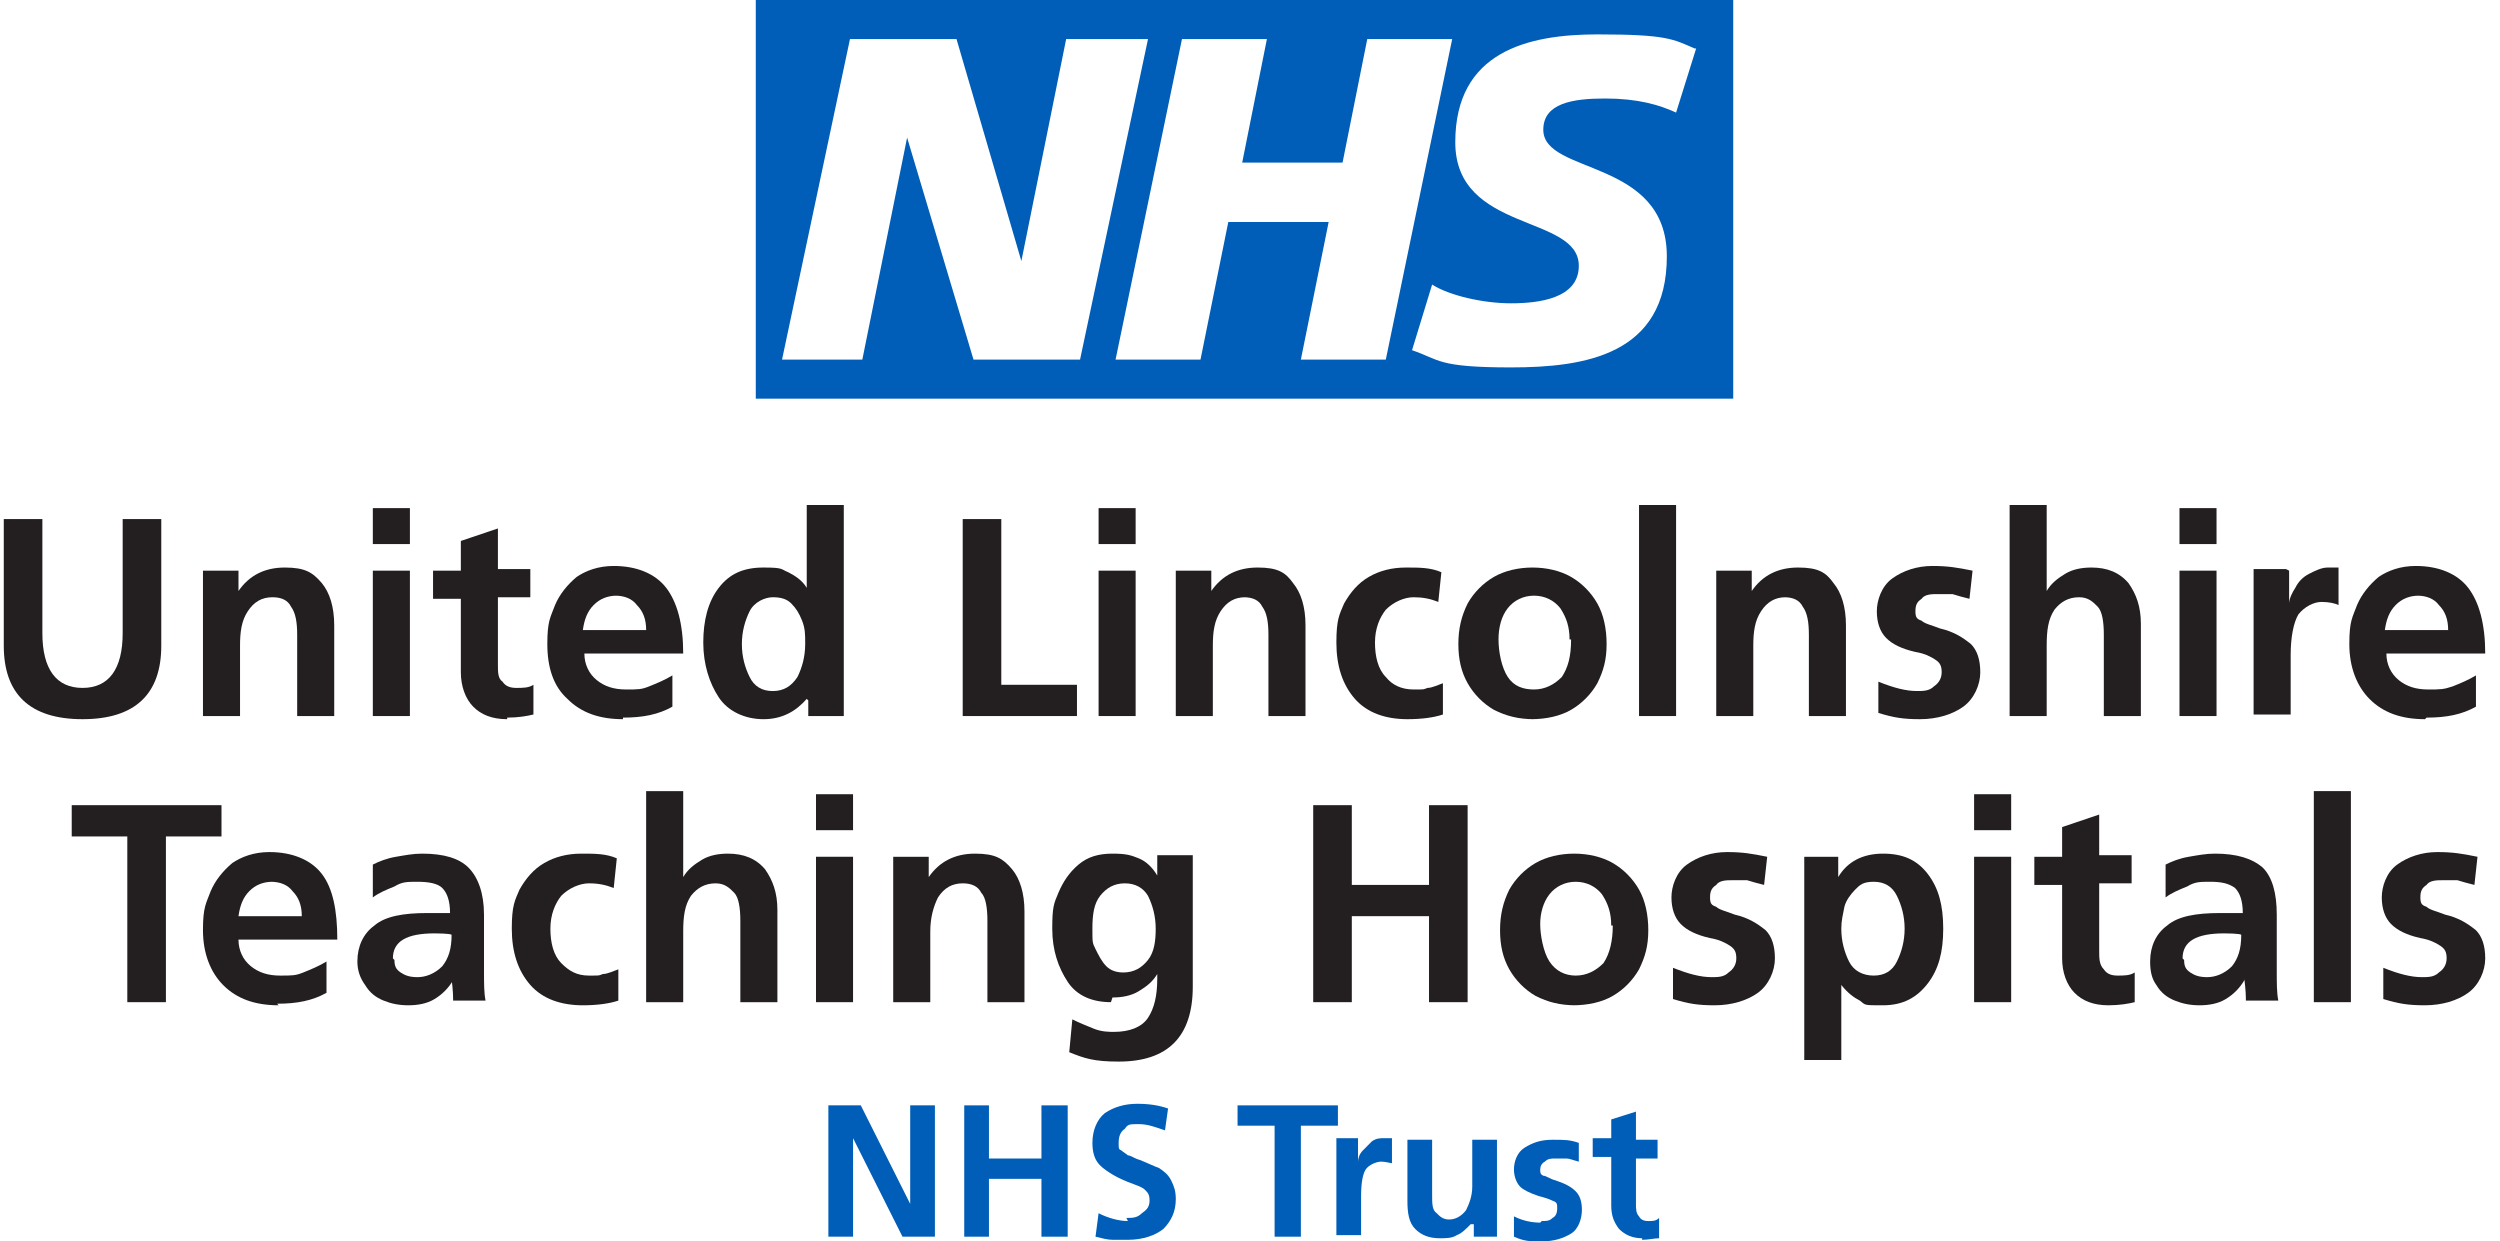 <svg xmlns="http://www.w3.org/2000/svg" width="145" height="72" viewBox="0 0 145 72" fill="none"><path d="M98.377 2.811L97.213 6.529C96.228 6.076 94.974 5.713 93.093 5.713C91.213 5.713 89.511 5.985 89.511 7.526C89.511 10.156 96.676 9.159 96.676 14.871C96.676 20.584 91.929 21.31 87.63 21.31C83.331 21.31 83.51 20.856 81.898 20.312L83.063 16.504C84.048 17.139 86.018 17.592 87.63 17.592C89.242 17.592 91.571 17.32 91.571 15.416C91.571 12.423 84.406 13.511 84.406 8.252C84.406 2.992 88.615 1.995 92.645 1.995C96.676 1.995 97.034 2.267 98.288 2.811M84.227 2.267L80.376 20.856H75.45L77.062 12.877H71.241L69.629 20.856H64.703L68.554 2.267H73.48L72.047 9.431H77.868L79.301 2.267H84.227ZM66.584 2.267L62.643 20.856H56.463L52.612 7.98L50.015 20.856H45.358L49.298 2.267H55.478L59.239 15.143L61.837 2.267H66.584ZM100.527 0H43.835V23.123H100.527V0Z" fill="#005EB8"></path><path d="M9.354 37.451C9.354 40.262 7.832 41.713 4.787 41.713C1.742 41.713 0.219 40.262 0.219 37.451V30.106H2.458V36.725C2.458 38.811 3.264 39.899 4.787 39.899C6.309 39.899 7.115 38.811 7.115 36.725V30.106H9.354V37.451Z" fill="#231F20"></path><path d="M15.803 34.64C15.176 34.64 14.728 34.912 14.37 35.456C14.011 36 13.922 36.635 13.922 37.451V41.531H11.772V33.098H13.832V34.277C14.459 33.37 15.355 32.917 16.519 32.917C17.683 32.917 18.131 33.189 18.669 33.824C19.116 34.367 19.385 35.184 19.385 36.272V41.531H17.236V36.816C17.236 36.09 17.146 35.546 16.877 35.184C16.698 34.821 16.34 34.64 15.803 34.64Z" fill="#231F20"></path><path d="M23.774 29.471V31.556H21.624V29.471H23.774ZM23.774 33.098V41.531H21.624V33.098H23.774Z" fill="#231F20"></path><path d="M29.416 41.713C28.52 41.713 27.893 41.441 27.446 40.987C26.998 40.534 26.729 39.808 26.729 38.992V34.73H25.117V33.098H26.729V31.375L28.879 30.65V33.007H30.759V34.64H28.879V38.539C28.879 38.992 28.879 39.355 29.147 39.536C29.326 39.808 29.595 39.899 29.953 39.899C30.312 39.899 30.67 39.899 30.939 39.718V41.441C30.58 41.531 30.043 41.622 29.416 41.622V41.713Z" fill="#231F20"></path><path d="M36.133 41.713C34.79 41.713 33.715 41.35 32.909 40.534C32.103 39.808 31.745 38.72 31.745 37.36C31.745 36 31.924 35.818 32.193 35.093C32.461 34.458 32.909 33.914 33.447 33.461C33.984 33.098 34.7 32.826 35.596 32.826C36.939 32.826 38.014 33.279 38.641 34.096C39.268 34.912 39.626 36.181 39.626 37.904H33.894C33.894 38.539 34.163 39.083 34.611 39.446C35.059 39.808 35.596 39.99 36.312 39.99C37.029 39.99 37.208 39.99 37.656 39.808C38.104 39.627 38.551 39.446 38.999 39.174V40.987C38.193 41.441 37.298 41.622 36.133 41.622V41.713ZM35.775 34.549C35.238 34.549 34.79 34.73 34.432 35.093C34.073 35.456 33.894 35.909 33.805 36.544H37.477C37.477 35.909 37.298 35.456 36.939 35.093C36.671 34.73 36.223 34.549 35.685 34.549H35.775Z" fill="#231F20"></path><path d="M46.791 40.534C46.164 41.259 45.358 41.713 44.283 41.713C43.208 41.713 42.223 41.259 41.686 40.443C41.148 39.627 40.79 38.539 40.79 37.269C40.79 36 41.059 34.912 41.686 34.096C42.312 33.279 43.118 32.917 44.283 32.917C45.447 32.917 45.268 33.008 45.716 33.189C46.074 33.37 46.522 33.642 46.791 34.096V29.29H48.94V41.531H46.88V40.625L46.791 40.534ZM46.701 37.269C46.701 36.816 46.701 36.453 46.522 36C46.343 35.547 46.164 35.275 45.895 35.002C45.626 34.73 45.268 34.64 44.82 34.64C44.372 34.64 43.745 34.912 43.477 35.456C43.208 36 43.029 36.635 43.029 37.36C43.029 38.086 43.208 38.72 43.477 39.264C43.745 39.809 44.193 40.081 44.82 40.081C45.447 40.081 45.895 39.809 46.253 39.264C46.522 38.72 46.701 38.086 46.701 37.36V37.269Z" fill="#231F20"></path><path d="M58.075 30.106V39.718H62.464V41.531H55.837V30.106H58.075Z" fill="#231F20"></path><path d="M65.867 29.471V31.556H63.718V29.471H65.867ZM65.867 33.098V41.531H63.718V33.098H65.867Z" fill="#231F20"></path><path d="M72.226 34.64C71.599 34.64 71.151 34.912 70.793 35.456C70.435 36 70.345 36.635 70.345 37.451V41.531H68.196V33.098H70.256V34.277C70.883 33.37 71.778 32.917 72.942 32.917C74.107 32.917 74.555 33.189 75.002 33.824C75.45 34.367 75.719 35.184 75.719 36.272V41.531H73.569V36.816C73.569 36.09 73.48 35.546 73.211 35.184C73.032 34.821 72.674 34.64 72.136 34.64H72.226Z" fill="#231F20"></path><path d="M81.63 41.713C80.376 41.713 79.301 41.35 78.585 40.534C77.868 39.718 77.51 38.63 77.51 37.269C77.51 35.909 77.689 35.637 77.958 35.002C78.316 34.367 78.764 33.824 79.391 33.461C80.017 33.098 80.734 32.917 81.54 32.917C82.346 32.917 82.973 32.917 83.6 33.189L83.421 34.912C82.973 34.73 82.525 34.64 81.988 34.64C81.45 34.64 80.823 34.912 80.376 35.365C80.017 35.818 79.749 36.453 79.749 37.269C79.749 38.085 79.928 38.811 80.376 39.264C80.734 39.718 81.271 39.99 81.988 39.99C82.704 39.99 82.525 39.99 82.794 39.899C83.062 39.899 83.421 39.718 83.689 39.627V41.441C83.152 41.622 82.436 41.713 81.63 41.713Z" fill="#231F20"></path><path d="M88.974 41.713C88.078 41.713 87.362 41.531 86.645 41.169C86.018 40.806 85.481 40.262 85.123 39.627C84.764 38.992 84.585 38.267 84.585 37.36C84.585 36.453 84.764 35.728 85.123 35.002C85.481 34.367 86.018 33.824 86.645 33.461C87.272 33.098 88.078 32.917 88.884 32.917C89.69 32.917 90.496 33.098 91.123 33.461C91.75 33.824 92.287 34.367 92.646 35.002C93.004 35.637 93.183 36.453 93.183 37.36C93.183 38.267 93.004 38.901 92.646 39.627C92.287 40.262 91.75 40.806 91.123 41.169C90.496 41.531 89.69 41.713 88.794 41.713H88.974ZM91.034 37.088C91.034 36.362 90.854 35.818 90.496 35.274C90.138 34.821 89.601 34.549 88.974 34.549C88.347 34.549 87.809 34.821 87.451 35.274C87.093 35.728 86.914 36.362 86.914 37.088C86.914 37.813 87.093 38.72 87.451 39.264C87.809 39.808 88.347 39.99 88.974 39.99C89.601 39.99 90.138 39.718 90.586 39.264C90.944 38.72 91.123 38.085 91.123 37.088H91.034Z" fill="#231F20"></path><path d="M97.213 29.29V41.531H95.064V29.29H97.213Z" fill="#231F20"></path><path d="M103.572 34.64C102.945 34.64 102.497 34.912 102.139 35.456C101.781 36 101.691 36.635 101.691 37.451V41.531H99.542V33.098H101.601V34.277C102.228 33.37 103.124 32.917 104.288 32.917C105.453 32.917 105.9 33.189 106.348 33.824C106.796 34.367 107.065 35.184 107.065 36.272V41.531H104.915V36.816C104.915 36.09 104.826 35.546 104.557 35.184C104.378 34.821 104.02 34.64 103.482 34.64H103.572Z" fill="#231F20"></path><path d="M111.184 40.08C111.543 40.08 111.901 40.08 112.17 39.808C112.438 39.627 112.617 39.355 112.617 38.992C112.617 38.63 112.528 38.448 112.259 38.267C111.99 38.085 111.632 37.904 111.095 37.813C110.289 37.632 109.751 37.36 109.393 36.997C109.035 36.635 108.856 36.09 108.856 35.456C108.856 34.821 109.125 34.005 109.751 33.551C110.378 33.098 111.184 32.826 112.08 32.826C112.976 32.826 113.513 32.917 114.409 33.098L114.229 34.73C113.871 34.639 113.513 34.549 113.244 34.458C112.976 34.458 112.617 34.458 112.349 34.458C112.08 34.458 111.632 34.458 111.453 34.73C111.184 34.912 111.095 35.093 111.095 35.456C111.095 35.818 111.184 35.909 111.453 36C111.632 36.181 112.08 36.272 112.528 36.453C113.334 36.635 113.871 36.997 114.319 37.36C114.677 37.723 114.856 38.267 114.856 38.992C114.856 39.718 114.498 40.534 113.871 40.987C113.244 41.441 112.349 41.713 111.364 41.713C110.378 41.713 109.841 41.622 108.945 41.35V39.536C109.841 39.899 110.558 40.08 111.184 40.08Z" fill="#231F20"></path><path d="M120.589 34.64C119.962 34.64 119.514 34.912 119.156 35.365C118.797 35.909 118.708 36.544 118.708 37.451V41.531H116.558V29.29H118.708V34.277C118.977 33.824 119.335 33.552 119.783 33.279C120.23 33.008 120.768 32.917 121.305 32.917C122.201 32.917 122.917 33.189 123.455 33.824C123.902 34.458 124.171 35.184 124.171 36.181V41.531H122.022V36.816C122.022 36.091 121.932 35.456 121.663 35.184C121.395 34.912 121.126 34.64 120.589 34.64Z" fill="#231F20"></path><path d="M128.559 29.471V31.556H126.41V29.471H128.559ZM128.559 33.098V41.531H126.41V33.098H128.559Z" fill="#231F20"></path><path d="M132.769 33.098V35.002C132.769 34.73 132.948 34.367 133.127 34.096C133.306 33.733 133.575 33.461 133.933 33.279C134.292 33.098 134.65 32.917 135.008 32.917C135.366 32.917 135.456 32.917 135.635 32.917V35.093C135.456 35.002 135.098 34.912 134.65 34.912C134.202 34.912 133.665 35.184 133.306 35.637C133.038 36.09 132.859 36.907 132.859 37.995V41.441H130.709V33.007H132.59L132.769 33.098Z" fill="#231F20"></path><path d="M140.65 41.713C139.306 41.713 138.232 41.35 137.426 40.534C136.709 39.808 136.261 38.72 136.261 37.36C136.261 36 136.441 35.818 136.709 35.093C136.978 34.458 137.426 33.914 137.963 33.461C138.5 33.098 139.217 32.826 140.113 32.826C141.456 32.826 142.531 33.279 143.158 34.096C143.784 34.912 144.143 36.181 144.143 37.904H138.411C138.411 38.539 138.68 39.083 139.127 39.446C139.575 39.808 140.113 39.99 140.829 39.99C141.545 39.99 141.725 39.99 142.262 39.808C142.71 39.627 143.158 39.446 143.605 39.174V40.987C142.799 41.441 141.904 41.622 140.739 41.622L140.65 41.713ZM140.292 34.549C139.754 34.549 139.306 34.73 138.948 35.093C138.59 35.456 138.411 35.909 138.321 36.544H141.993C141.993 35.909 141.814 35.456 141.456 35.093C141.187 34.73 140.739 34.549 140.202 34.549H140.292Z" fill="#231F20"></path><path d="M4.16 48.514V46.7H12.847V48.514H9.623V58.126H7.384V48.514H4.16Z" fill="#231F20"></path><path d="M16.161 58.307C14.817 58.307 13.743 57.944 12.937 57.128C12.22 56.403 11.772 55.315 11.772 53.954C11.772 52.594 11.951 52.413 12.22 51.687C12.489 51.053 12.937 50.509 13.474 50.055C14.011 49.693 14.728 49.42 15.623 49.42C16.967 49.42 18.042 49.874 18.669 50.69C19.296 51.506 19.564 52.776 19.564 54.498H13.832C13.832 55.133 14.101 55.677 14.549 56.04C14.997 56.403 15.534 56.584 16.25 56.584C16.967 56.584 17.146 56.584 17.594 56.403C18.042 56.221 18.489 56.04 18.937 55.768V57.582C18.131 58.035 17.236 58.216 16.071 58.216L16.161 58.307ZM15.803 51.143C15.265 51.143 14.817 51.325 14.459 51.687C14.101 52.05 13.922 52.504 13.832 53.138H17.504C17.504 52.504 17.325 52.05 16.967 51.687C16.698 51.325 16.25 51.143 15.713 51.143H15.803Z" fill="#231F20"></path><path d="M26.281 56.856C26.012 57.31 25.654 57.672 25.206 57.944C24.759 58.216 24.221 58.307 23.684 58.307C23.146 58.307 22.699 58.216 22.251 58.035C21.803 57.854 21.445 57.582 21.176 57.128C20.907 56.766 20.728 56.312 20.728 55.768C20.728 54.861 21.087 54.136 21.714 53.682C22.34 53.138 23.415 52.957 24.759 52.957H26.102C26.102 52.231 25.923 51.778 25.654 51.506C25.386 51.234 24.848 51.143 24.221 51.143C23.594 51.143 23.326 51.143 22.878 51.415C22.43 51.597 21.982 51.778 21.624 52.05V50.146C21.982 49.965 22.43 49.783 22.967 49.693C23.505 49.602 23.953 49.511 24.49 49.511C25.744 49.511 26.639 49.783 27.177 50.327C27.714 50.871 28.072 51.778 28.072 53.048V54.77C28.072 55.133 28.072 55.677 28.072 56.312C28.072 57.038 28.072 57.582 28.162 58.035H26.281C26.281 57.854 26.281 57.491 26.192 56.766L26.281 56.856ZM22.878 55.677C22.878 56.04 22.967 56.221 23.236 56.403C23.505 56.584 23.773 56.675 24.221 56.675C24.669 56.675 25.206 56.493 25.654 56.04C26.012 55.587 26.192 55.043 26.192 54.227C26.192 54.136 25.206 54.136 25.206 54.136C23.594 54.136 22.788 54.589 22.788 55.587L22.878 55.677Z" fill="#231F20"></path><path d="M33.804 58.307C32.55 58.307 31.476 57.944 30.759 57.128C30.043 56.312 29.684 55.224 29.684 53.864C29.684 52.504 29.863 52.231 30.132 51.597C30.491 50.962 30.938 50.418 31.565 50.055C32.192 49.693 32.909 49.511 33.715 49.511C34.521 49.511 35.148 49.511 35.775 49.783L35.595 51.506C35.148 51.325 34.7 51.234 34.162 51.234C33.625 51.234 32.998 51.506 32.55 51.959C32.192 52.413 31.923 53.048 31.923 53.864C31.923 54.68 32.103 55.405 32.55 55.859C32.998 56.312 33.446 56.584 34.162 56.584C34.879 56.584 34.7 56.584 34.968 56.493C35.237 56.493 35.595 56.312 35.864 56.221V58.035C35.327 58.216 34.61 58.307 33.804 58.307Z" fill="#231F20"></path><path d="M41.507 51.234C40.88 51.234 40.432 51.506 40.074 51.96C39.715 52.504 39.626 53.138 39.626 54.045V58.126H37.476V45.884H39.626V50.871C39.895 50.418 40.253 50.146 40.7 49.874C41.148 49.602 41.686 49.511 42.223 49.511C43.119 49.511 43.835 49.783 44.373 50.418C44.82 51.053 45.089 51.778 45.089 52.776V58.126H42.94V53.41C42.94 52.685 42.85 52.05 42.581 51.778C42.313 51.506 42.044 51.234 41.507 51.234Z" fill="#231F20"></path><path d="M49.477 46.065V48.151H47.328V46.065H49.477ZM49.477 49.692V58.126H47.328V49.692H49.477Z" fill="#231F20"></path><path d="M55.837 51.234C55.21 51.234 54.762 51.506 54.404 52.05C54.135 52.594 53.956 53.229 53.956 54.045V58.126H51.806V49.693H53.866V50.871C54.493 49.965 55.389 49.511 56.553 49.511C57.717 49.511 58.165 49.783 58.703 50.418C59.15 50.962 59.419 51.778 59.419 52.866V58.126H57.27V53.41C57.27 52.685 57.18 52.05 56.911 51.778C56.732 51.415 56.374 51.234 55.837 51.234Z" fill="#231F20"></path><path d="M64.434 58.126C63.359 58.126 62.464 57.763 61.926 56.947C61.389 56.131 61.031 55.133 61.031 53.864C61.031 52.594 61.12 52.413 61.389 51.778C61.658 51.143 62.016 50.599 62.553 50.146C63.091 49.693 63.718 49.511 64.524 49.511C65.33 49.511 65.598 49.602 66.046 49.783C66.494 49.965 66.852 50.327 67.121 50.781V49.602H69.181V57.219C69.181 58.67 68.823 59.758 68.106 60.483C67.389 61.209 66.315 61.572 64.882 61.572C63.449 61.572 62.911 61.39 62.016 61.028L62.195 59.123C62.553 59.304 63.001 59.486 63.449 59.667C63.897 59.849 64.344 59.849 64.613 59.849C65.509 59.849 66.225 59.577 66.584 59.032C66.942 58.488 67.121 57.763 67.121 56.766V56.493C66.852 56.947 66.494 57.219 66.046 57.491C65.598 57.763 65.061 57.854 64.524 57.854L64.434 58.126ZM67.031 53.864C67.031 53.138 66.852 52.504 66.584 51.959C66.315 51.506 65.867 51.234 65.24 51.234C64.613 51.234 64.165 51.506 63.807 51.959C63.449 52.413 63.359 53.048 63.359 53.864C63.359 54.68 63.359 54.68 63.538 55.043C63.718 55.405 63.897 55.768 64.165 56.04C64.434 56.312 64.792 56.403 65.15 56.403C65.777 56.403 66.225 56.131 66.584 55.677C66.942 55.224 67.031 54.589 67.031 53.864Z" fill="#231F20"></path><path d="M78.405 53.138V58.126H76.166V46.7H78.405V51.325H82.883V46.7H85.122V58.126H82.883V53.138H78.405Z" fill="#231F20"></path><path d="M91.391 58.307C90.496 58.307 89.779 58.126 89.063 57.763C88.436 57.4 87.899 56.856 87.54 56.221C87.182 55.587 87.003 54.861 87.003 53.954C87.003 53.048 87.182 52.322 87.54 51.597C87.899 50.962 88.436 50.418 89.063 50.055C89.69 49.693 90.496 49.511 91.302 49.511C92.108 49.511 92.914 49.693 93.541 50.055C94.168 50.418 94.705 50.962 95.064 51.597C95.422 52.231 95.601 53.048 95.601 53.954C95.601 54.861 95.422 55.496 95.064 56.221C94.705 56.856 94.168 57.4 93.541 57.763C92.914 58.126 92.108 58.307 91.212 58.307H91.391ZM93.451 53.682C93.451 52.957 93.272 52.413 92.914 51.869C92.556 51.415 92.018 51.143 91.391 51.143C90.765 51.143 90.227 51.415 89.869 51.869C89.511 52.322 89.332 52.957 89.332 53.592C89.332 54.227 89.511 55.224 89.869 55.768C90.227 56.312 90.765 56.584 91.391 56.584C92.018 56.584 92.556 56.312 93.004 55.859C93.362 55.315 93.541 54.589 93.541 53.682H93.451Z" fill="#231F20"></path><path d="M99.273 56.675C99.631 56.675 99.99 56.675 100.258 56.403C100.527 56.221 100.706 55.949 100.706 55.587C100.706 55.224 100.616 55.043 100.348 54.861C100.079 54.68 99.721 54.498 99.183 54.408C98.377 54.227 97.84 53.954 97.482 53.592C97.124 53.229 96.944 52.685 96.944 52.05C96.944 51.415 97.213 50.599 97.84 50.146C98.467 49.693 99.273 49.42 100.169 49.42C101.064 49.42 101.602 49.511 102.497 49.693L102.318 51.325C101.96 51.234 101.602 51.143 101.333 51.053C101.064 51.053 100.706 51.053 100.437 51.053C100.169 51.053 99.721 51.053 99.542 51.325C99.273 51.506 99.183 51.687 99.183 52.05C99.183 52.413 99.273 52.504 99.542 52.594C99.721 52.776 100.169 52.866 100.616 53.048C101.422 53.229 101.96 53.592 102.408 53.954C102.766 54.317 102.945 54.861 102.945 55.587C102.945 56.312 102.587 57.128 101.96 57.582C101.333 58.035 100.437 58.307 99.452 58.307C98.467 58.307 97.93 58.216 97.034 57.944V56.131C97.93 56.493 98.646 56.675 99.273 56.675Z" fill="#231F20"></path><path d="M106.617 49.693V50.871C107.154 49.965 108.05 49.511 109.214 49.511C110.379 49.511 111.185 49.874 111.812 50.69C112.438 51.506 112.707 52.504 112.707 53.864C112.707 55.224 112.438 56.221 111.812 57.038C111.185 57.854 110.379 58.307 109.214 58.307C108.05 58.307 108.229 58.307 107.871 58.035C107.513 57.854 107.154 57.582 106.796 57.128V61.481H104.647V49.693H106.707H106.617ZM110.468 53.864C110.468 53.138 110.289 52.504 110.02 51.959C109.752 51.415 109.304 51.143 108.677 51.143C108.05 51.143 107.871 51.325 107.602 51.597C107.334 51.869 107.065 52.231 106.975 52.594C106.886 53.048 106.796 53.41 106.796 53.864C106.796 54.589 106.975 55.224 107.244 55.768C107.513 56.312 108.05 56.584 108.677 56.584C109.304 56.584 109.752 56.312 110.02 55.768C110.289 55.224 110.468 54.589 110.468 53.864Z" fill="#231F20"></path><path d="M116.648 46.065V48.151H114.498V46.065H116.648ZM116.648 49.692V58.126H114.498V49.692H116.648Z" fill="#231F20"></path><path d="M122.29 58.307C121.395 58.307 120.768 58.035 120.32 57.582C119.872 57.129 119.603 56.403 119.603 55.587V51.325H117.991V49.693H119.603V47.97L121.753 47.244V49.602H123.634V51.234H121.753V55.133C121.753 55.587 121.753 55.95 122.022 56.222C122.201 56.494 122.469 56.584 122.828 56.584C123.186 56.584 123.544 56.584 123.813 56.403V58.126C123.455 58.217 122.917 58.307 122.29 58.307Z" fill="#231F20"></path><path d="M130.171 56.856C129.903 57.31 129.545 57.672 129.097 57.944C128.649 58.216 128.112 58.307 127.574 58.307C127.037 58.307 126.589 58.216 126.141 58.035C125.693 57.854 125.335 57.582 125.067 57.128C124.798 56.766 124.708 56.312 124.708 55.768C124.708 54.861 125.067 54.136 125.693 53.682C126.32 53.138 127.395 52.957 128.738 52.957H130.082C130.082 52.231 129.903 51.778 129.634 51.506C129.276 51.234 128.828 51.143 128.201 51.143C127.574 51.143 127.306 51.143 126.858 51.415C126.41 51.597 125.962 51.778 125.604 52.05V50.146C125.962 49.965 126.41 49.783 126.947 49.693C127.485 49.602 127.932 49.511 128.47 49.511C129.724 49.511 130.619 49.783 131.246 50.327C131.784 50.871 132.052 51.778 132.052 53.048V54.77C132.052 55.133 132.052 55.677 132.052 56.312C132.052 57.038 132.052 57.582 132.142 58.035H130.261C130.261 57.854 130.261 57.491 130.171 56.766V56.856ZM126.679 55.677C126.679 56.04 126.768 56.221 127.037 56.403C127.306 56.584 127.574 56.675 128.022 56.675C128.47 56.675 129.007 56.493 129.455 56.04C129.813 55.587 129.992 55.043 129.992 54.227C129.992 54.136 129.007 54.136 129.007 54.136C127.395 54.136 126.589 54.589 126.589 55.587L126.679 55.677Z" fill="#231F20"></path><path d="M136.352 45.884V58.126H134.202V45.884H136.352Z" fill="#231F20"></path><path d="M140.471 56.675C140.829 56.675 141.188 56.675 141.456 56.403C141.725 56.221 141.904 55.949 141.904 55.587C141.904 55.224 141.815 55.043 141.546 54.861C141.277 54.68 140.919 54.498 140.382 54.408C139.576 54.227 139.038 53.954 138.68 53.592C138.322 53.229 138.143 52.685 138.143 52.05C138.143 51.415 138.411 50.599 139.038 50.146C139.665 49.693 140.471 49.42 141.367 49.42C142.262 49.42 142.8 49.511 143.695 49.693L143.516 51.325C143.158 51.234 142.8 51.143 142.531 51.053C142.262 51.053 141.904 51.053 141.635 51.053C141.367 51.053 140.919 51.053 140.74 51.325C140.471 51.506 140.382 51.687 140.382 52.05C140.382 52.413 140.471 52.504 140.74 52.594C140.919 52.776 141.367 52.866 141.815 53.048C142.621 53.229 143.158 53.592 143.606 53.954C143.964 54.317 144.143 54.861 144.143 55.587C144.143 56.312 143.785 57.128 143.158 57.582C142.531 58.035 141.635 58.307 140.65 58.307C139.665 58.307 139.128 58.216 138.232 57.944V56.131C139.128 56.493 139.844 56.675 140.471 56.675Z" fill="#231F20"></path><path d="M49.478 66.015V71.728H48.045V64.111H49.926L52.791 69.824V64.111H54.224V71.728H52.344L49.478 66.015Z" fill="#005EB8"></path><path d="M57.359 68.373V71.728H55.926V64.111H57.359V67.194H60.404V64.111H61.926V71.728H60.404V68.373H57.359Z" fill="#005EB8"></path><path d="M65.33 70.64C65.688 70.64 65.957 70.64 66.226 70.368C66.494 70.186 66.674 70.005 66.674 69.642C66.674 69.279 66.584 69.189 66.405 69.007C66.226 68.826 65.867 68.735 65.42 68.554C64.972 68.373 64.614 68.191 64.345 68.01C64.076 67.829 63.807 67.647 63.628 67.375C63.449 67.103 63.36 66.74 63.36 66.287C63.36 65.561 63.628 64.927 64.076 64.564C64.614 64.201 65.24 64.02 65.957 64.02C66.674 64.02 67.211 64.111 67.748 64.292L67.569 65.561C67.032 65.38 66.584 65.199 66.046 65.199C65.509 65.199 65.42 65.199 65.24 65.471C64.972 65.652 64.882 65.924 64.882 66.287C64.882 66.65 64.882 66.65 65.061 66.74C65.151 66.831 65.33 66.922 65.42 67.012C65.599 67.012 65.778 67.194 66.136 67.284C66.584 67.466 66.942 67.647 67.211 67.738C67.48 67.919 67.748 68.101 67.927 68.463C68.106 68.826 68.196 69.098 68.196 69.551C68.196 70.277 67.927 70.821 67.48 71.274C67.032 71.637 66.315 71.909 65.42 71.909C64.524 71.909 64.793 71.909 64.524 71.909C64.255 71.909 63.897 71.819 63.539 71.728L63.718 70.368C64.255 70.64 64.882 70.821 65.42 70.821L65.33 70.64Z" fill="#005EB8"></path><path d="M71.778 65.29V64.111H77.599V65.29H75.45V71.728H73.927V65.29H71.778Z" fill="#005EB8"></path><path d="M78.764 67.375C78.764 67.194 78.853 66.922 79.032 66.74C79.212 66.559 79.391 66.378 79.57 66.196C79.839 66.015 80.018 66.015 80.286 66.015C80.555 66.015 80.555 66.015 80.734 66.015V67.466C80.645 67.466 80.376 67.375 80.107 67.375C79.839 67.375 79.391 67.556 79.212 67.829C79.032 68.101 78.943 68.645 78.943 69.37V71.637H77.51V66.015H78.764V67.375Z" fill="#005EB8"></path><path d="M85.302 71.003C85.033 71.275 84.764 71.547 84.496 71.637C84.227 71.819 83.869 71.819 83.51 71.819C82.884 71.819 82.436 71.637 82.078 71.275C81.719 70.912 81.63 70.368 81.63 69.642V66.106H83.063V69.28C83.063 69.824 83.063 70.186 83.331 70.368C83.51 70.549 83.69 70.731 84.048 70.731C84.406 70.731 84.764 70.549 85.033 70.186C85.212 69.824 85.391 69.37 85.391 68.826V66.106H86.824V71.728H85.481V71.003H85.302Z" fill="#005EB8"></path><path d="M89.421 70.821C89.69 70.821 89.869 70.821 90.048 70.64C90.228 70.549 90.317 70.368 90.317 70.096C90.317 69.824 90.317 69.733 90.048 69.642C89.869 69.552 89.601 69.461 89.242 69.37C88.705 69.189 88.347 69.008 88.168 68.826C87.989 68.645 87.809 68.282 87.809 67.829C87.809 67.375 87.989 66.831 88.436 66.559C88.884 66.287 89.332 66.106 90.048 66.106C90.765 66.106 91.034 66.106 91.571 66.287V67.375C91.213 67.285 91.034 67.194 90.855 67.194C90.675 67.194 90.496 67.194 90.228 67.194C89.959 67.194 89.78 67.194 89.601 67.375C89.421 67.466 89.332 67.647 89.332 67.829C89.332 68.01 89.332 68.101 89.511 68.192C89.69 68.192 89.869 68.373 90.228 68.464C90.765 68.645 91.123 68.826 91.392 69.098C91.66 69.37 91.75 69.733 91.75 70.186C91.75 70.64 91.571 71.275 91.123 71.547C90.675 71.819 90.138 72 89.421 72C88.705 72 88.436 72 87.809 71.728V70.549C88.347 70.821 88.884 70.912 89.332 70.912L89.421 70.821Z" fill="#005EB8"></path><path d="M95.243 71.819C94.706 71.819 94.258 71.637 93.9 71.275C93.631 70.912 93.452 70.549 93.452 69.914V67.103H92.377V66.015H93.452V64.927L94.885 64.474V66.106H96.139V67.194H94.885V69.824C94.885 70.096 94.885 70.368 95.064 70.549C95.154 70.731 95.333 70.821 95.602 70.821C95.87 70.821 96.049 70.821 96.228 70.64V71.819C95.96 71.819 95.602 71.909 95.243 71.909V71.819Z" fill="#005EB8"></path></svg>